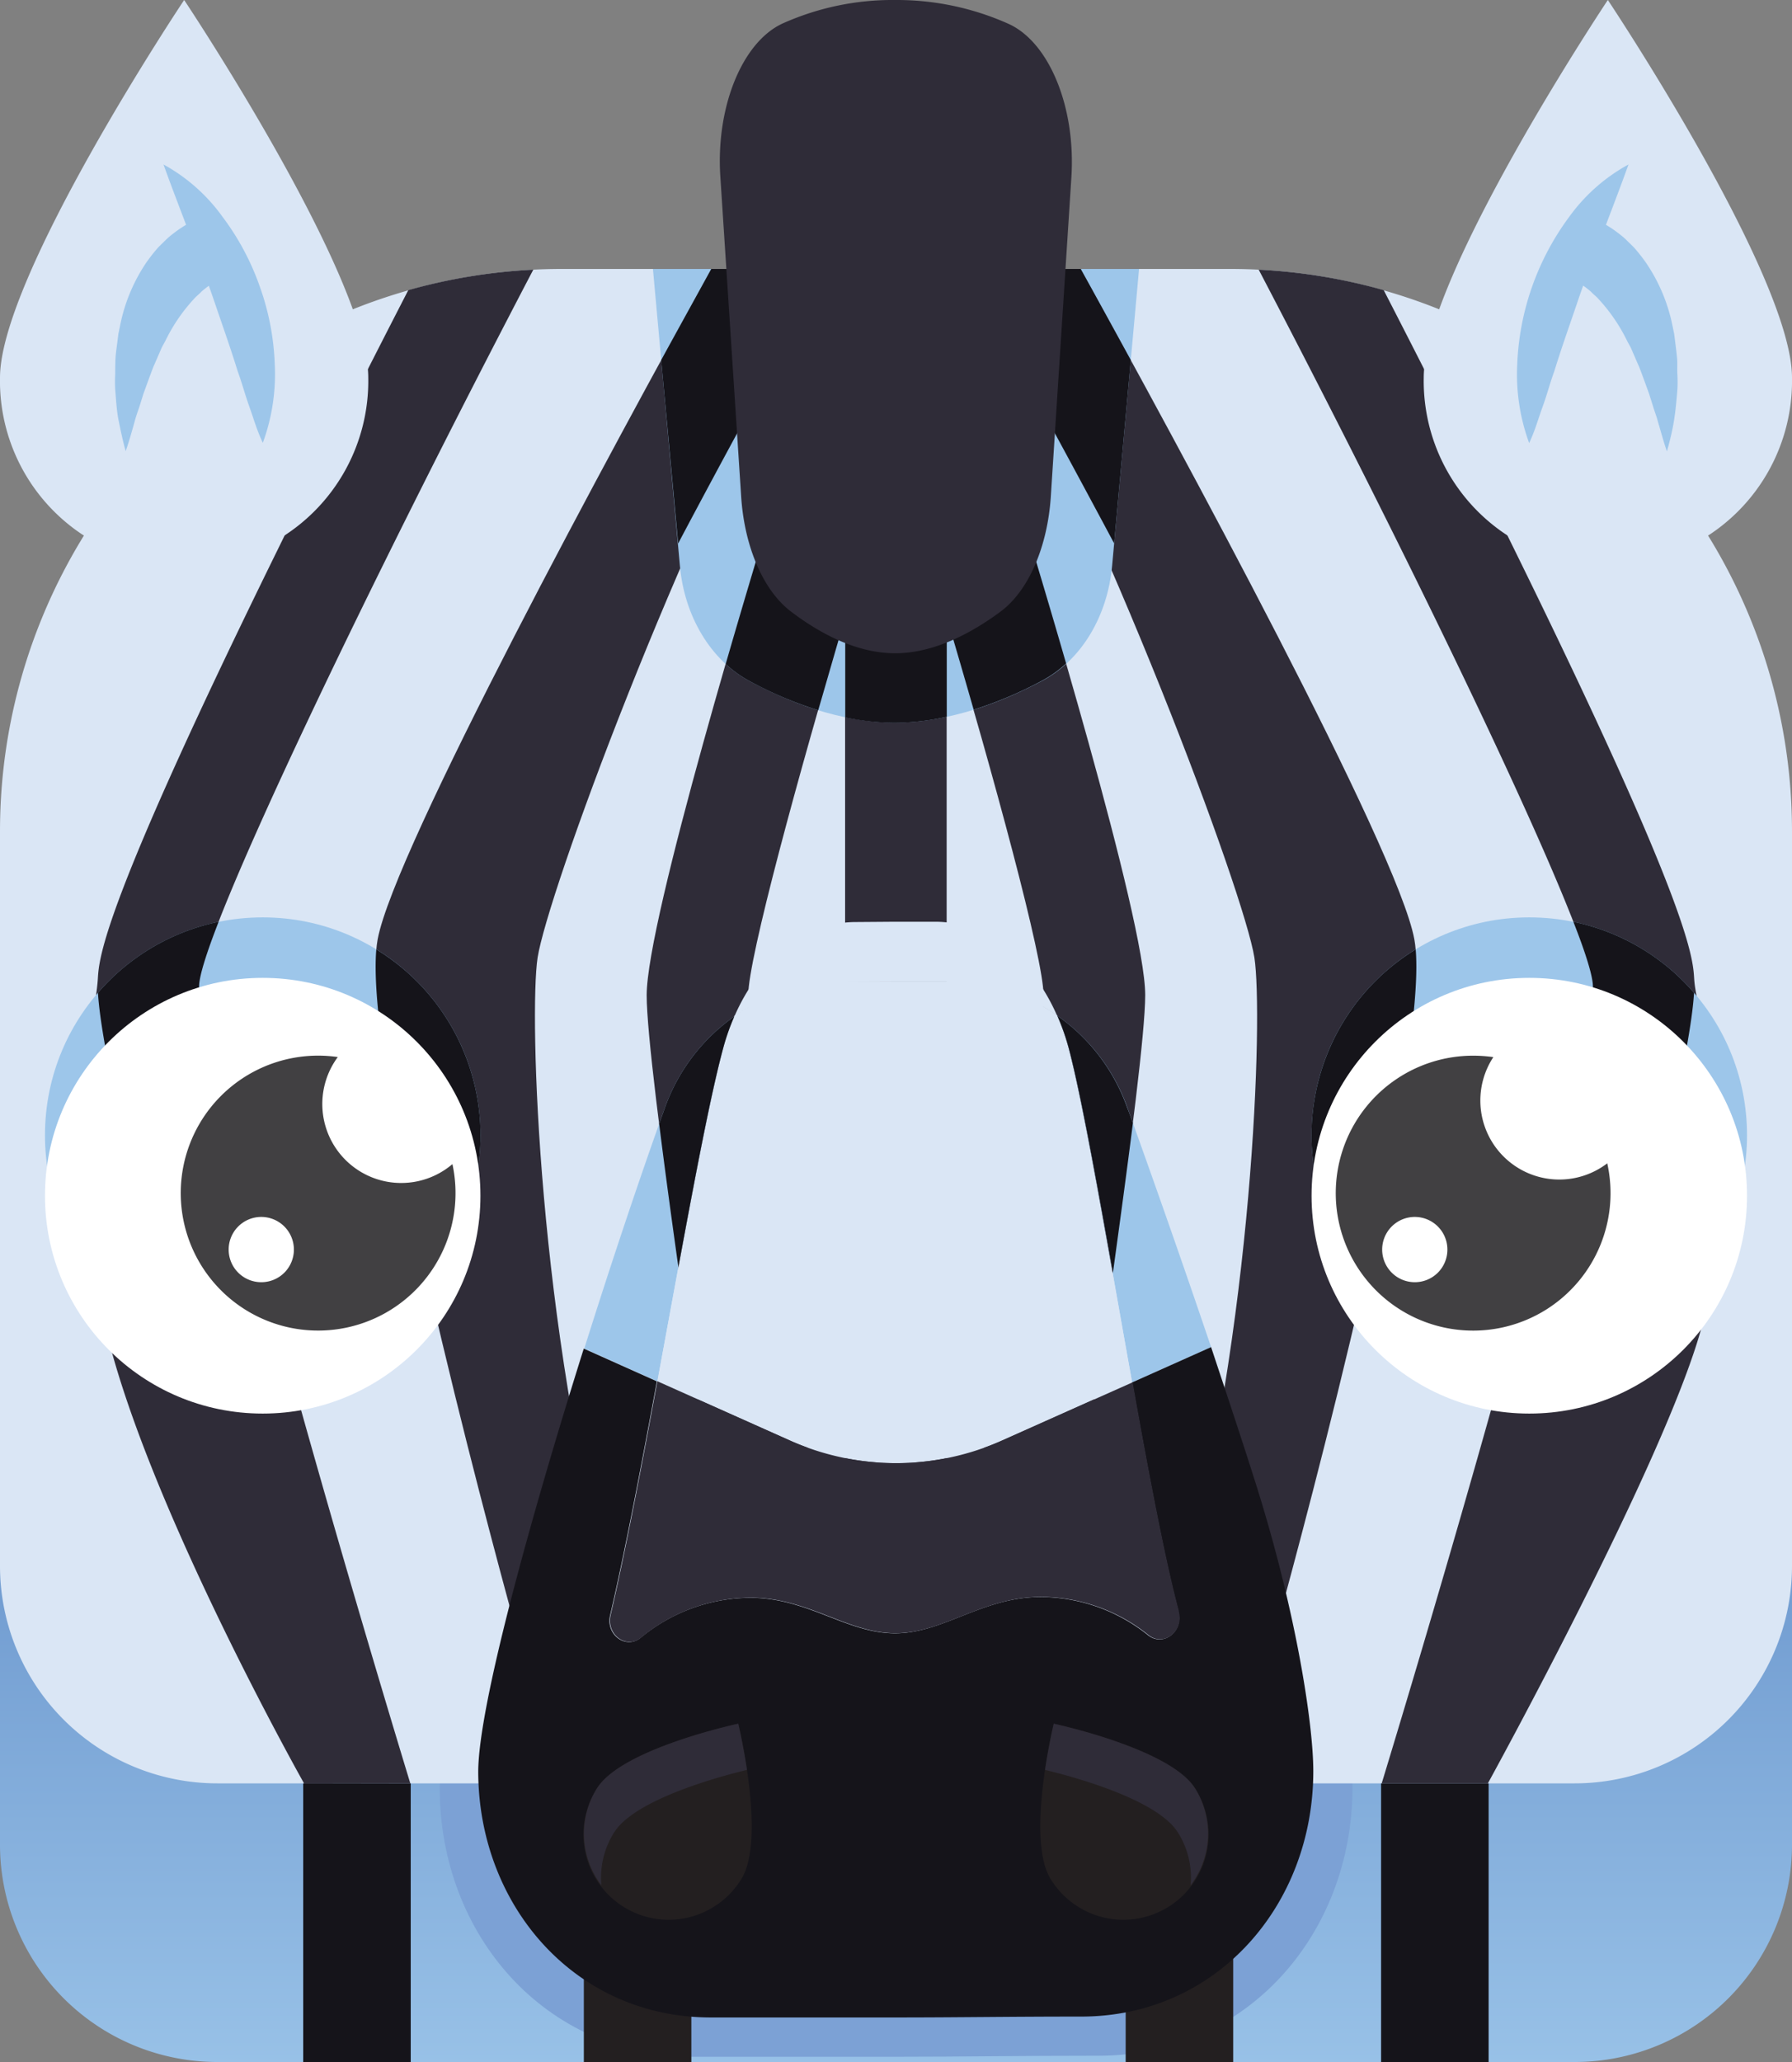 <svg id="Layer_1" data-name="Layer 1" xmlns="http://www.w3.org/2000/svg" xmlns:xlink="http://www.w3.org/1999/xlink" viewBox="0 0 300 345"><rect x="0" y="0" width="300" height="345" fill="#808080" stroke="none"/><defs><linearGradient id="linear-gradient" x1="150" y1="356.11" x2="150" y2="161.16" gradientUnits="userSpaceOnUse"><stop offset="0" stop-color="#9dc6ea"/><stop offset="1" stop-color="#416eb5"/></linearGradient></defs><path d="M263.62,345H36.38A36.38,36.38,0,0,1,0,308.62V259.14H300v49.48A36.38,36.38,0,0,1,263.62,345Z" fill="url(#linear-gradient)"/><path d="M73.62,299.22c0,24.52,17.69,44.9,42.49,44.9h34c11.27,0,20.33-.17,33.82-.17,24.8,0,42.49-20.37,42.49-44.89,0-.36,0-.75,0-1.15H73.66C73.64,298.37,73.62,298.81,73.62,299.22Z" fill="#7ca1d5"/><path d="M205.94,45H94.06A94.06,94.06,0,0,0,0,139.06V262a36.38,36.38,0,0,0,36.38,36.38H263.62A36.38,36.38,0,0,0,300,262V139.06A94.06,94.06,0,0,0,205.94,45Z" fill="#dae6f5"/><path d="M68.69,298.39C50.6,238.87,32.78,173.9,33.34,164.76S62.12,97,89.28,45.12a94.46,94.46,0,0,0-20.93,3.43C62.85,59.23,54.65,75.32,46.47,92c-29.35,59.69-29.87,68.14-30.09,71.75-.5,8.09-6.85,29.38,2.4,62.67,8.22,29.57,32.14,72,32.14,72Z" fill="#2f2c38"/><path d="M213.89,271.66c4.39-16,26.13-96.63,22.89-114.48-2.73-15-39.64-82.87-55.85-112.18H119.07C102.86,74.31,66,142.16,63.22,157.18,60,175,81.72,255.68,86.11,271.66l16.39-4.5C90.08,221.94,88.57,169.58,90,160.22c1.65-10.56,23.41-70,45.51-109.85V84.83l-5.69-1.75c-3.6,11.71-21.56,70.77-21.56,83.44,0,12.32,9.94,77.17,11.07,84.52l16.81-2.59c-4.38-28.36-10.88-73.59-10.88-81.93,0-6.17,8.41-36.89,16.22-63.22V244.76h17V103.3c7.81,26.33,16.22,57.05,16.22,63.22,0,8.34-6.5,53.57-10.88,81.93L180.65,251c1.13-7.35,11.07-72.2,11.07-84.52,0-12.67-18-71.73-21.56-83.44l-6.8,2.09V48.36C185.49,88.22,208.31,149.48,210,160.22c1.45,9.36-.06,61.72-12.48,106.94Z" fill="#2f2c38"/><path d="M283.62,163.72c-.22-3.61-.74-12.06-30.09-71.75-8.18-16.65-16.38-32.74-21.88-43.42a94.46,94.46,0,0,0-20.93-3.43C237.88,97,266.05,155.53,266.66,164.76s-17.26,74.11-35.35,133.63h17.77s29.31-53.23,35.67-75.9C294,189.44,284.18,172.78,283.62,163.72Z" fill="#2f2c38"/><rect x="50.76" y="298.39" width="18" height="46.61" fill="#15141a"/><rect x="231.21" y="298.39" width="18" height="46.61" fill="#15141a"/><rect x="97.74" y="298.39" width="18" height="46.61" fill="#231f20"/><rect x="188.45" y="298.39" width="18" height="46.61" fill="#231f20"/><path d="M189.53,231.3l13.22-5.91c-5-14.78-10.07-29.12-14.06-40.19A31.72,31.72,0,0,0,177,169.94a37.38,37.38,0,0,1,1.91,5.4C181.55,185.35,185.57,209.23,189.53,231.3Z" fill="#9dc6ea"/><path d="M121.07,175.39a37,37,0,0,1,1.87-5.32,31.67,31.67,0,0,0-11.59,15.17c-4,11.1-8.86,25.53-13.54,40.4l12.24,5.48C114.18,208.85,118.19,186.15,121.07,175.39Z" fill="#9dc6ea"/><path d="M119,337.55h31.06c10.32,0,18.6-.15,30.94-.15,22.68,0,38.86-18.64,38.86-41.06,0-7.93-2.92-26.85-9.55-47.86-2.38-7.55-5-15.38-7.56-23.09l-13.22,5.91c2.76,15.41,5.5,29.94,7.74,38.24,0,0,0,.1,0,.15.88,3.29-2.53,5.91-5.07,3.91a28.89,28.89,0,0,0-18-6.4c-9.74,0-16.28,6.08-24.37,6.08s-14.58-5.95-24.26-5.95a29,29,0,0,0-18.33,6.7c-2.47,2-5.86-.52-5.1-3.78,2.48-10.66,5.18-24.81,7.83-39.13l-12.24-5.48c-9.18,29.19-17.67,60.08-17.67,70.84C80.14,318.91,96.32,337.55,119,337.55Z" fill="#15141a"/><path d="M149.94,164.24h8.88a31.7,31.7,0,0,1,18.15,5.7c-4.21-9.61-11.92-15.72-20.41-15.72h-6.65l-6.63.05c-8.48,0-16.16,6.19-20.34,15.8a31.79,31.79,0,0,1,18.12-5.79Z" fill="#dae6f5"/><path d="M110.05,231.12,132.2,241a43.56,43.56,0,0,0,35.6,0l21.73-9.72c-4-22.07-8-46-10.65-56a37.38,37.38,0,0,0-1.91-5.4,31.7,31.7,0,0,0-18.15-5.7h-8.88l-8.88,0a31.79,31.79,0,0,0-18.12,5.79,37,37,0,0,0-1.87,5.32C118.19,186.15,114.18,208.85,110.05,231.12Z" fill="#dae6f5"/><path d="M132.2,241l-22.15-9.9c-2.65,14.32-5.35,28.47-7.83,39.13-.76,3.26,2.63,5.78,5.1,3.78a29,29,0,0,1,18.33-6.7c9.68,0,16.18,5.95,24.26,5.95s14.63-6.08,24.37-6.08a28.89,28.89,0,0,1,18,6.4c2.54,2,5.95-.62,5.07-3.91,0-.05,0-.1,0-.15-2.24-8.3-5-22.83-7.74-38.24L167.8,241A43.56,43.56,0,0,1,132.2,241Z" fill="#2f2c38"/><path d="M189.66,187.9c-.33-.92-.66-1.82-1-2.7A31.72,31.72,0,0,0,177,169.94a37.38,37.38,0,0,1,1.91,5.4c1.94,7.25,4.58,21.8,7.4,37.66C187.49,204.44,188.69,195.63,189.66,187.9Z" fill="#15141a"/><path d="M121.07,175.39a37,37,0,0,1,1.87-5.32,31.67,31.67,0,0,0-11.59,15.17c-.32.9-.66,1.84-1,2.79.92,7.39,2.06,15.76,3.22,24C116.4,196.72,119,183,121.07,175.39Z" fill="#15141a"/><path d="M200.06,299.21A14.27,14.27,0,1,1,175.9,314.4c-4.2-6.67.51-26,.51-26S195.87,292.53,200.06,299.21Z" fill="#231f20"/><path d="M197.2,306.61a14.11,14.11,0,0,1,2.12,8.84,14.26,14.26,0,0,0,.74-16.24c-4.19-6.68-23.65-10.81-23.65-10.81s-.81,3.35-1.46,7.73C179.48,297.22,193.69,301,197.2,306.61Z" fill="#2f2c38"/><path d="M99.94,299.21A14.27,14.27,0,1,0,124.1,314.4c4.2-6.67-.51-26-.51-26S104.13,292.53,99.94,299.21Z" fill="#231f20"/><path d="M102.8,306.61c3.51-5.59,17.72-9.39,22.25-10.48-.65-4.38-1.46-7.73-1.46-7.73s-19.46,4.13-23.65,10.81a14.26,14.26,0,0,0,.74,16.24A14.11,14.11,0,0,1,102.8,306.61Z" fill="#2f2c38"/><circle cx="43.98" cy="189.94" r="36.45" fill="#9dc6ea"/><path d="M63,158.85c-.87,9.85,3.36,32.39,8.5,55a36.44,36.44,0,0,0-8.5-55Z" fill="#15141a"/><path d="M33.34,164.76c.12-1.79,1.28-5.44,3.26-10.53a36.44,36.44,0,0,0-20.2,11.88c.57,9.56,6.12,32.35,12.84,57.17A36.24,36.24,0,0,0,44,226.39c1.25,0,2.5-.06,3.72-.18C39,194.75,33,170.13,33.34,164.76Z" fill="#15141a"/><circle cx="43.98" cy="200.06" r="36.45" fill="#fff"/><path d="M75.74,194.77a13.21,13.21,0,0,1-19.19-17.91,23,23,0,1,0,19.19,17.91Zm-32,19.76a5.46,5.46,0,1,1,5.46-5.45A5.45,5.45,0,0,1,43.69,214.53Z" fill="#414042"/><circle cx="256.02" cy="189.94" r="36.45" fill="#9dc6ea"/><path d="M237,158.85a36.44,36.44,0,0,0-8.5,55C233.63,191.24,237.86,168.7,237,158.85Z" fill="#15141a"/><path d="M263.4,154.23c2,5.09,3.14,8.74,3.26,10.53.33,5.37-5.68,30-14.36,61.45,1.22.12,2.47.18,3.72.18a36.24,36.24,0,0,0,14.74-3.11c6.72-24.82,12.27-47.61,12.84-57.17A36.44,36.44,0,0,0,263.4,154.23Z" fill="#15141a"/><circle cx="256.02" cy="200.06" r="36.45" fill="#fff"/><path d="M269.07,194.64A13.22,13.22,0,0,1,250,176.87a24.25,24.25,0,0,0-3.32-.24,23,23,0,1,0,22.39,18Zm-32.21,19.89a5.46,5.46,0,1,1,5.45-5.45A5.45,5.45,0,0,1,236.86,214.53Z" fill="#414042"/><path d="M61.65,63.19A30.83,30.83,0,1,1,0,63.19C0,46.17,30.83,0,30.83,0S61.65,46.17,61.65,63.19Z" fill="#dae6f5"/><path d="M300,63.19a30.83,30.83,0,1,1-61.65,0c0-17,30.82-63.19,30.82-63.19S300,46.17,300,63.19Z" fill="#dae6f5"/><path d="M27.37,27.52a29.78,29.78,0,0,1,9.93,8.82A42.93,42.93,0,0,1,43.51,48,42.9,42.9,0,0,1,46,61a33.33,33.33,0,0,1-2,13.09C43,72,42.45,70,41.73,68s-1.24-4-1.94-5.89c-1.2-3.89-2.54-7.64-3.82-11.41S33.26,43.2,31.83,39.4,28.9,31.76,27.37,27.52Z" fill="#9dc6ea"/><path d="M37.41,46.33l.14,0s0,0,0,0l-.08,0-.27.13c-.18.07-.42.22-.64.32s-.46.28-.69.4-.47.33-.7.49a15.51,15.51,0,0,0-1.42,1.1c-.42.46-.94.83-1.36,1.33a29,29,0,0,0-4.74,7l-.55,1-.46,1.06c-.31.71-.61,1.43-.94,2.15-.57,1.47-1.11,3-1.67,4.52-.25.78-.48,1.56-.74,2.35s-.56,1.58-.76,2.39c-.46,1.62-.91,3.25-1.49,4.91-.47-1.66-.82-3.35-1.17-5.06s-.43-3.45-.58-5.2a23.4,23.4,0,0,1,0-2.65c0-.88,0-1.78.05-2.67s.2-1.79.31-2.69l.17-1.35.28-1.36a28.77,28.77,0,0,1,4.42-10.61,29.1,29.1,0,0,1,1.91-2.43c.36-.38.75-.75,1.13-1.12a11.28,11.28,0,0,1,1.2-1.07,20.22,20.22,0,0,1,2.76-1.87c.54-.26,1-.53,1.61-.76l.89-.33.52-.16.28-.08.44-.1Z" fill="#9dc6ea"/><path d="M272.63,27.52c-1.53,4.24-3,8.05-4.46,11.88s-2.86,7.52-4.14,11.29-2.62,7.52-3.82,11.41C259.51,64,259,66,258.27,68S257,72,256,74.13A33.33,33.33,0,0,1,254,61a44.31,44.31,0,0,1,8.69-24.7A29.78,29.78,0,0,1,272.63,27.52Z" fill="#9dc6ea"/><path d="M264.79,36l.44.1.28.08.52.16.89.33c.59.23,1.07.5,1.61.76a20.22,20.22,0,0,1,2.76,1.87,11.28,11.28,0,0,1,1.2,1.07c.38.37.77.74,1.13,1.12a29.1,29.1,0,0,1,1.91,2.43A28.77,28.77,0,0,1,280,54.54l.28,1.36.17,1.35c.11.9.23,1.8.31,2.69s0,1.79.05,2.67a23.4,23.4,0,0,1,0,2.65c-.15,1.75-.3,3.49-.58,5.2s-.7,3.4-1.17,5.06c-.58-1.66-1-3.29-1.49-4.91-.2-.81-.51-1.6-.76-2.39s-.49-1.57-.74-2.35c-.56-1.54-1.1-3.05-1.67-4.52-.33-.72-.63-1.44-.94-2.15l-.46-1.06-.55-1a29,29,0,0,0-4.74-7c-.42-.5-.94-.87-1.36-1.33a15.51,15.51,0,0,0-1.42-1.1c-.23-.16-.46-.35-.7-.49s-.47-.27-.69-.4-.46-.25-.64-.32l-.27-.13-.08,0s0,0,0,0l.14,0Z" fill="#9dc6ea"/><path d="M149.81,120.9c9.24,0,18.13-3.53,24.68-7s10.93-10.82,11.69-19.24L190.69,45H109.31l4.52,49.74c.76,8.37,5.14,15.7,11.59,19.18S140.62,120.9,149.81,120.9Z" fill="#9dc6ea"/><path d="M110.69,60.24c3.13-5.72,6-10.9,8.38-15.24h61.86c2.4,4.33,5.25,9.52,8.38,15.24l-2.79,30.68c-7.9-14.8-16.07-29.78-23.16-42.56V85.17l6.8-2.09c1.34,4.36,4.67,15.28,8.32,27.93a19.55,19.55,0,0,1-4,2.86A66.49,66.49,0,0,1,163,118.74c-1.48-5.17-3-10.39-4.5-15.44v16.63a41.77,41.77,0,0,1-8.69,1,40.83,40.83,0,0,1-8.31-.9V103.3c-1.51,5.08-3,10.33-4.52,15.53a63.78,63.78,0,0,1-11.56-4.91,19,19,0,0,1-3.93-2.83c3.67-12.68,7-23.64,8.35-28l5.69,1.75V50.37c-6.83,12.33-14.57,26.52-22,40.56Z" fill="#15141a"/><path d="M175.92,83.06c-.55,8.42-3.72,15.77-8.38,19.24s-11.06,7-17.68,7-12.86-3.49-17.47-7-7.76-10.81-8.31-19.19l-3.49-53.59C119.83,17.92,124.25,7,131.06,3.91A45,45,0,0,1,149.86,0a45.78,45.78,0,0,1,19,4c6.82,3.1,11.26,14,10.5,25.68Z" fill="#2f2c38"/></svg>